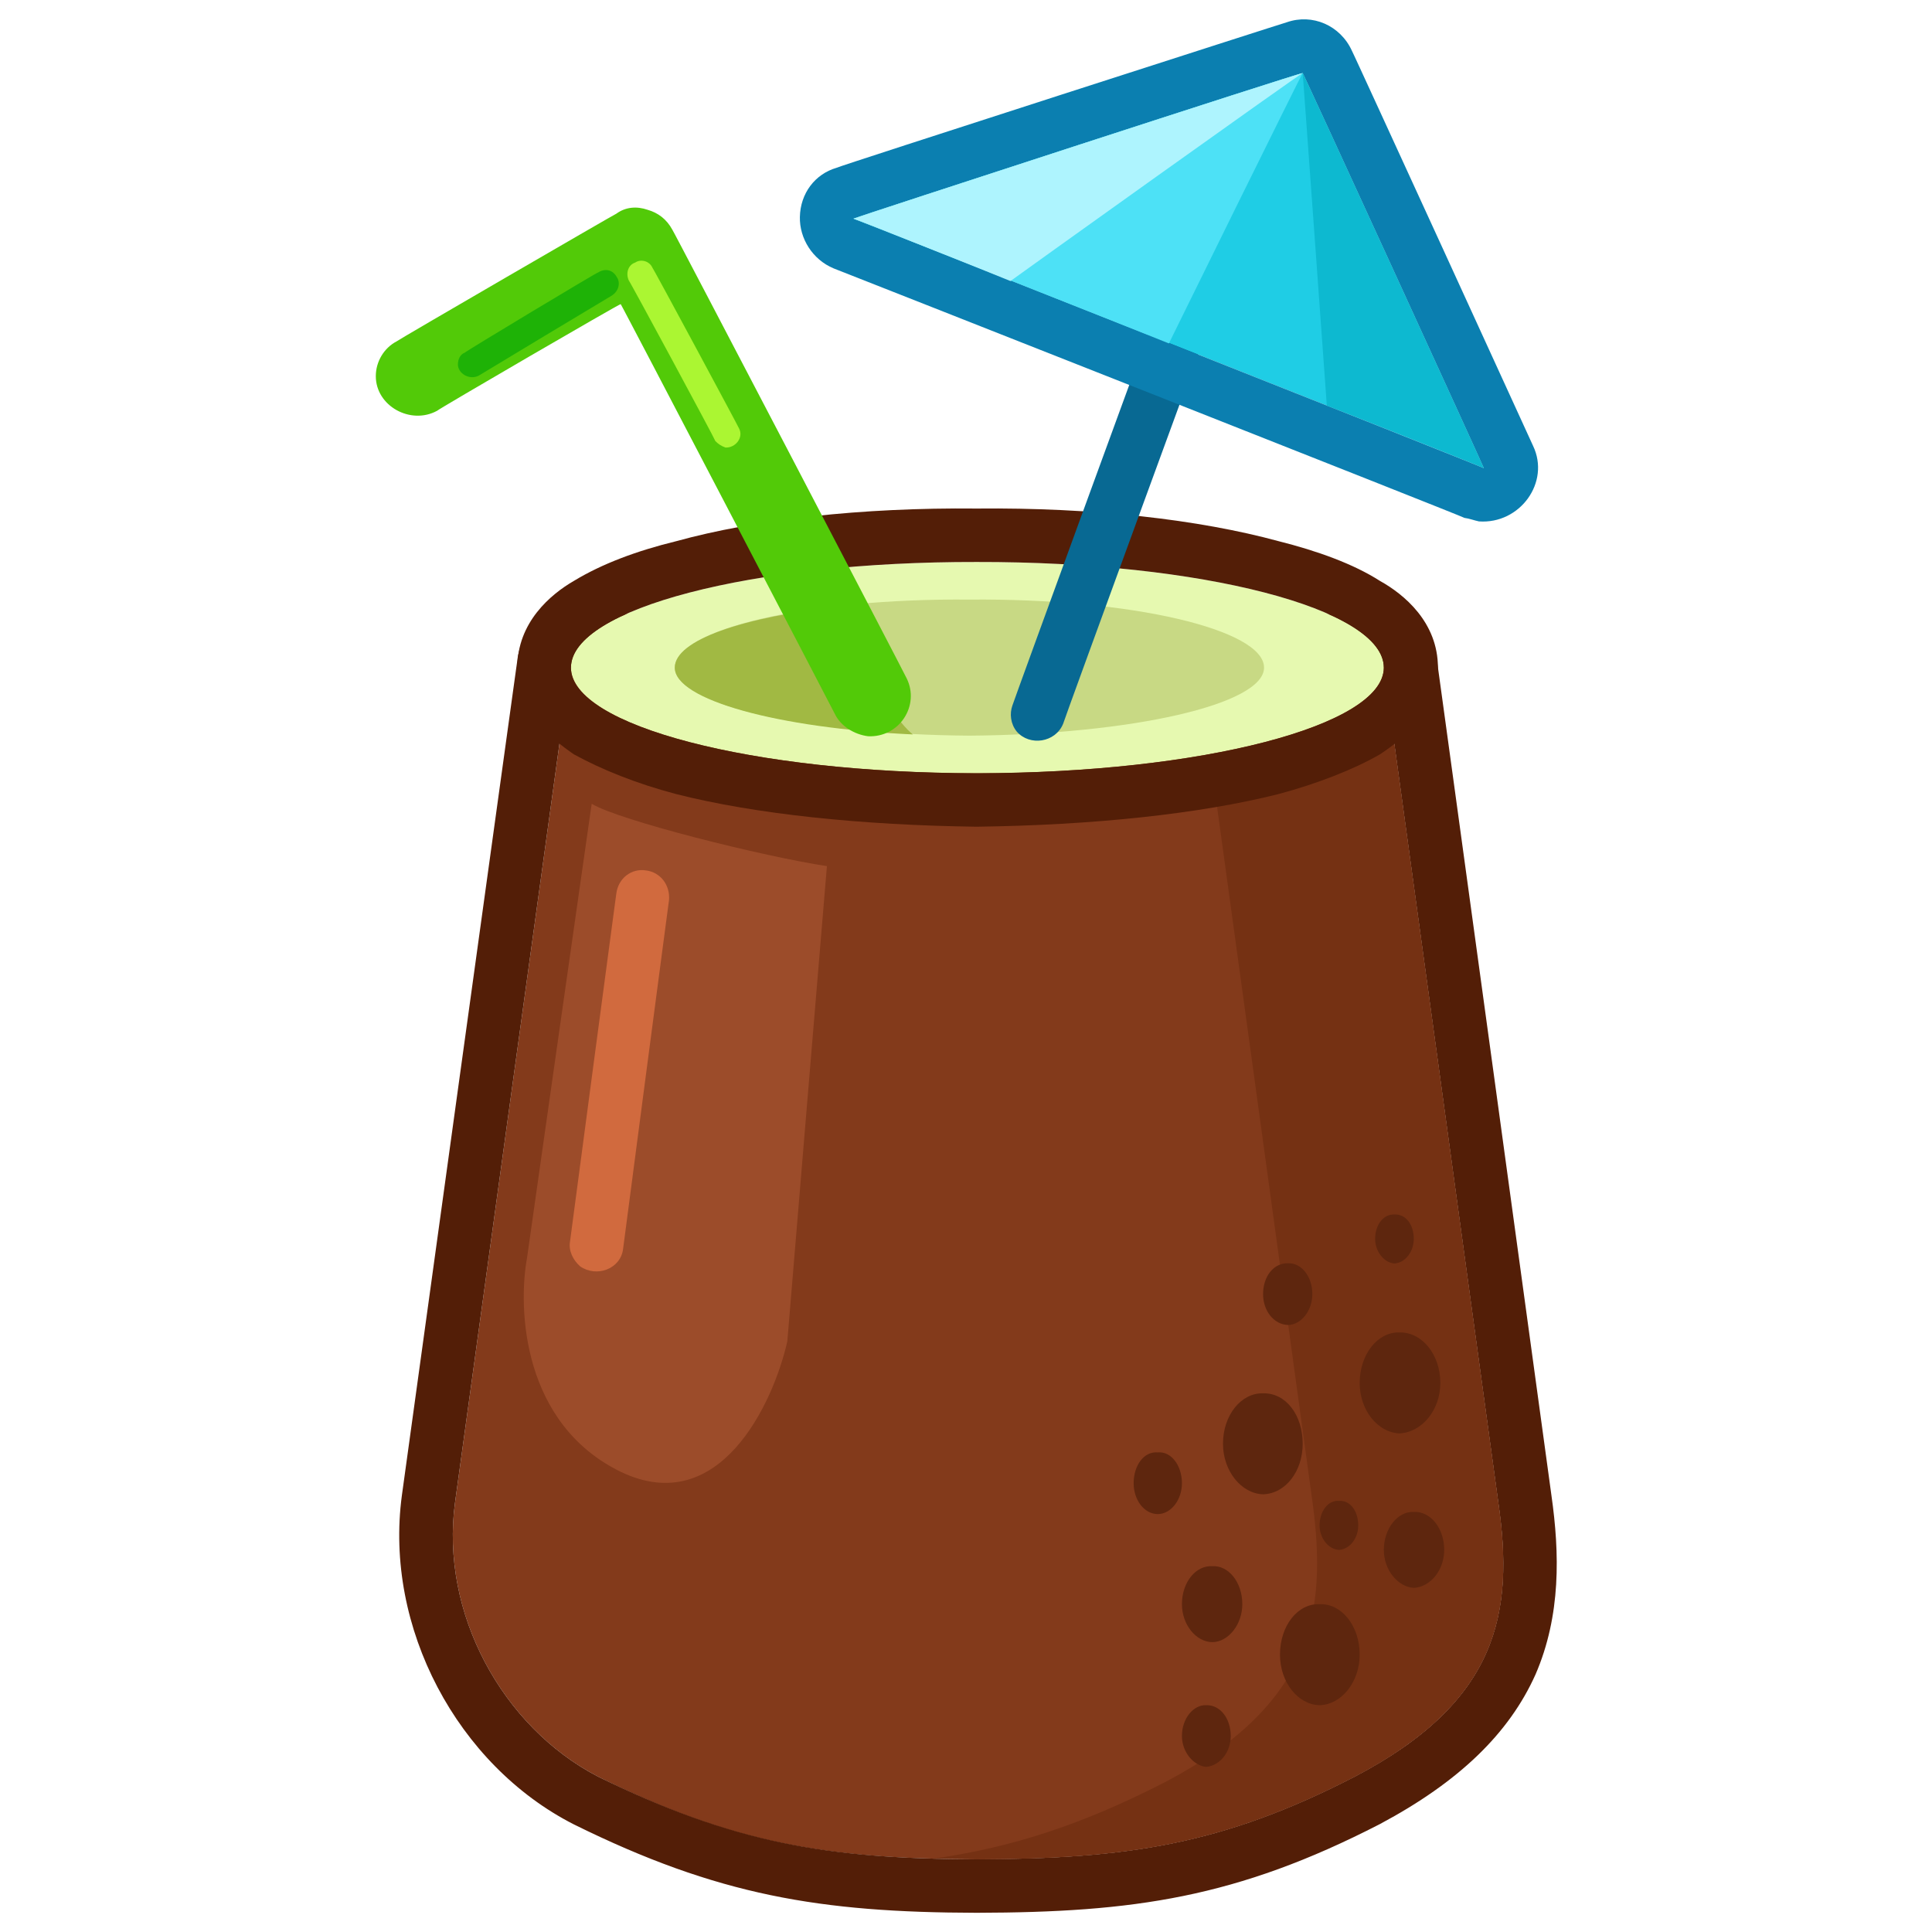 <svg xmlns="http://www.w3.org/2000/svg" version="1.1" xmlns:xlink="http://www.w3.org/1999/xlink" width="100%" height="100%" id="svgWorkerArea" viewBox="0 0 400 400" xmlns:artdraw="https://artdraw.muisca.co" style="background: white;"><defs id="defsdoc"><pattern id="patternBool" x="0" y="0" width="10" height="10" patternUnits="userSpaceOnUse" patternTransform="rotate(35)"><circle cx="5" cy="5" r="4" style="stroke: none;fill: #ff000070;"></circle></pattern></defs><g id="fileImp-760924641" class="cosito"><path id="pathImp-146602446" fill="#833A1B" class="grouped" d="M118.007 138.228C118.007 138.049 286.507 138.049 286.507 138.228 286.507 138.049 310.207 310.949 310.207 311.099 313.507 333.949 310.207 352.249 280.507 367.827 253.107 381.949 233.307 384.849 202.207 384.95 171.207 384.849 151.707 381.749 123.807 367.827 104.007 357.549 91.107 333.949 94.207 311.099 94.207 310.949 118.007 138.049 118.007 138.222 118.007 138.049 118.007 138.049 118.007 138.228"></path><path id="pathImp-231300529" clip-rule="evenodd" fill="#531E07" fill-rule="evenodd" class="grouped" d="M107.107 136.722C107.707 131.049 112.307 127.049 118.007 127.156 118.007 127.049 286.507 127.049 286.507 127.156 292.207 127.049 296.707 131.049 297.507 136.722 297.507 136.549 321.207 309.449 321.207 309.598 322.907 321.549 323.207 334.449 317.907 346.69 312.407 358.949 302.007 368.949 285.707 377.648 256.007 392.949 234.607 395.949 202.207 396.022 169.807 395.949 148.607 392.449 118.807 377.72 94.707 365.449 79.507 336.949 83.207 309.598 83.207 309.449 107.107 136.549 107.107 136.722 107.107 136.549 107.107 136.549 107.107 136.722M286.507 138.228C286.507 138.049 118.007 138.049 118.007 138.228 118.007 138.049 94.207 310.949 94.207 311.093 91.107 333.949 104.007 357.549 123.807 367.821 151.707 381.549 171.207 384.849 202.207 384.944 233.307 384.849 253.107 381.949 280.507 367.821 310.207 352.249 313.507 333.949 310.207 311.093 310.207 310.949 286.507 138.049 286.507 138.217 286.507 138.049 286.507 138.049 286.507 138.228"></path><path id="pathImp-870260924" clip-rule="evenodd" fill="#753113" fill-rule="evenodd" class="grouped" d="M193.107 384.839C196.007 384.749 199.207 384.849 202.207 384.95 233.307 384.849 253.107 381.949 280.507 367.827 310.207 352.249 313.507 333.949 310.207 311.099 310.207 310.949 286.507 138.049 286.507 138.222 286.507 138.049 248.007 138.049 248.007 138.222 248.007 138.049 271.707 310.549 271.707 310.75 274.907 334.049 271.707 352.949 241.207 368.978 223.707 377.949 209.207 382.549 193.107 384.839 193.107 384.749 193.107 384.749 193.107 384.839"></path><path id="pathImp-385184112" fill="#9C4C2A" class="grouped" d="M109.107 260.493C109.107 260.349 122.507 166.249 122.507 166.412 128.107 169.849 158.107 177.349 171.207 179.322 171.207 179.249 163.007 277.549 163.007 277.71 160.107 290.549 149.007 314.449 128.607 304.765 108.107 294.849 107.207 270.949 109.107 260.493 109.107 260.349 109.107 260.349 109.107 260.493"></path><path id="pathImp-968772323" clip-rule="evenodd" fill="#D16A3E" fill-rule="evenodd" class="grouped" d="M133.707 180.208C136.707 180.549 138.807 183.249 138.507 186.42 138.507 186.249 129.007 258.349 129.007 258.555 128.507 262.749 123.507 264.549 120.107 262.183 118.607 260.849 117.707 258.949 118.007 257.116 118.007 256.949 127.607 184.849 127.607 184.98 128.007 181.849 130.707 179.749 133.707 180.208 133.707 180.049 133.707 180.049 133.707 180.208"></path><path id="pathImp-376394150" fill="#E6F9B0" class="grouped" d="M286.507 138.228C286.507 150.249 248.807 160.049 202.207 160.096 155.707 160.049 118.207 150.249 118.207 138.228 118.207 126.049 155.707 116.249 202.207 116.36 248.807 116.249 286.507 126.049 286.507 138.228 286.507 138.049 286.507 138.049 286.507 138.228"></path><path id="pathImp-471870169" clip-rule="evenodd" fill="#531E07" fill-rule="evenodd" class="grouped" d="M264.707 164.403C248.207 168.549 226.207 170.849 202.207 171.162 178.307 170.849 156.307 168.549 140.007 164.408 131.807 162.249 124.607 159.349 118.807 156.176 114.007 152.849 107.107 147.249 107.107 138.228 107.107 128.849 114.007 123.049 118.807 120.274 124.607 116.749 131.807 114.049 140.007 112.048 156.307 107.549 178.307 105.049 202.207 105.288 226.207 105.049 248.207 107.549 264.707 112.042 272.707 114.049 280.207 116.749 285.707 120.274 290.707 123.049 297.707 128.849 297.707 138.222 297.707 147.249 290.707 152.849 285.707 156.176 280.207 159.349 272.707 162.249 264.707 164.403 264.707 164.349 264.707 164.349 264.707 164.403M202.207 160.09C248.807 160.049 286.507 150.249 286.507 138.222 286.507 126.049 248.807 116.249 202.207 116.355 155.707 116.249 118.207 126.049 118.207 138.222 118.207 150.249 155.707 160.049 202.207 160.09 202.207 160.049 202.207 160.049 202.207 160.09"></path><path id="pathImp-445131947" fill="#C8D984" class="grouped" d="M261.707 138.228C261.707 145.849 234.307 152.049 200.707 152.312 167.007 152.049 139.707 145.849 139.707 138.228 139.707 130.349 167.007 123.849 200.707 124.139 234.307 123.849 261.707 130.349 261.707 138.222 261.707 138.049 261.707 138.049 261.707 138.228"></path><path id="pathImp-27407175" fill="#A1B943" class="grouped" d="M174.207 125.528C153.707 127.749 139.707 132.549 139.707 138.228 139.707 144.849 160.807 150.749 189.007 152.057 186.607 150.249 180.207 142.349 174.207 125.528 174.207 125.349 174.207 125.349 174.207 125.528"></path><path id="pathImp-370711106" clip-rule="evenodd" fill="#52CA08" fill-rule="evenodd" class="grouped" d="M134.107 43.444C136.207 44.049 138.007 45.349 139.207 47.569 139.207 47.349 187.707 140.249 187.707 140.426 190.507 146.049 186.207 152.749 179.707 152.43 176.807 152.049 174.207 150.349 173.007 148.121 173.007 148.049 128.507 62.749 128.507 62.965 128.507 62.749 90.507 84.849 90.507 85.043 85.007 88.049 77.807 84.049 77.807 77.887 77.807 74.849 79.507 72.049 82.107 70.682 82.107 70.549 127.607 44.149 127.607 44.242 129.507 42.849 131.807 42.649 134.107 43.444 134.107 43.249 134.107 43.249 134.107 43.444"></path><path id="pathImp-683570380" clip-rule="evenodd" fill="#1EB206" fill-rule="evenodd" class="grouped" d="M127.707 57.373C128.507 58.549 128.107 60.249 126.707 61.171 126.707 61.149 99.107 77.749 99.107 77.779 97.207 78.749 94.807 77.349 94.807 75.449 94.807 74.349 95.307 73.349 96.207 73.029 96.207 72.849 123.807 56.249 123.807 56.421 125.207 55.549 126.807 55.749 127.707 57.373 127.707 57.149 127.707 57.149 127.707 57.373"></path><path id="pathImp-159072976" clip-rule="evenodd" fill="#ABF632" fill-rule="evenodd" class="grouped" d="M131.507 54.361C132.707 53.549 134.507 54.049 135.107 55.491 135.107 55.249 153.007 88.549 153.007 88.696 154.007 90.549 152.307 92.749 150.207 92.661 149.307 92.349 148.607 91.849 148.107 91.315 148.107 91.049 130.207 57.849 130.207 58.109 129.507 56.649 130.007 54.849 131.507 54.361 131.507 54.149 131.507 54.149 131.507 54.361"></path><path id="pathImp-288703299" clip-rule="evenodd" fill="#086993" fill-rule="evenodd" class="grouped" d="M248.707 55.137C251.507 56.049 253.107 59.249 252.107 62.234 252.107 62.149 220.107 149.549 220.107 149.859 218.507 153.749 213.207 154.549 210.507 151.465 209.207 149.849 209.007 147.749 209.607 146.067 209.607 145.849 241.607 58.249 241.607 58.442 242.707 55.549 245.707 53.849 248.707 55.137 248.707 54.849 248.707 54.849 248.707 55.137"></path><path id="pathImp-542488923" fill="#1FCDE5" class="grouped" d="M307.207 96.923C307.207 96.749 176.707 45.149 176.707 45.271 176.707 45.149 269.707 14.849 269.707 15.138 269.707 14.849 307.207 96.749 307.207 96.923 307.207 96.749 307.207 96.749 307.207 96.923"></path><path id="pathImp-342429433" clip-rule="evenodd" fill="#0B7FB0" fill-rule="evenodd" class="grouped" d="M165.607 44.917C165.707 40.049 168.707 36.049 173.207 34.736 173.207 34.549 266.407 4.549 266.407 4.614 271.707 2.749 277.507 5.249 279.907 10.532 279.907 10.349 317.407 92.249 317.407 92.311 321.007 99.849 314.707 108.549 306.207 107.953 305.207 107.749 304.207 107.349 303.207 107.226 303.207 107.049 172.607 55.549 172.607 55.574 168.207 53.749 165.507 49.349 165.607 44.922 165.607 44.749 165.607 44.749 165.607 44.917M307.207 96.923C307.207 96.749 269.707 14.849 269.707 15.144 269.707 14.849 176.707 45.149 176.707 45.271 176.707 45.149 307.207 96.749 307.207 96.923 307.207 96.749 307.207 96.749 307.207 96.923"></path><path id="pathImp-746096145" fill="#0DB9D0" class="grouped" d="M269.707 15.138C269.707 14.849 307.207 96.749 307.207 96.923 307.207 96.749 274.707 83.849 274.707 84.013 274.707 83.849 269.707 14.849 269.707 15.144 269.707 14.849 269.707 14.849 269.707 15.138"></path><path id="pathImp-946799886" fill="#4DE1F6" class="grouped" d="M176.707 45.271C176.707 45.149 269.707 14.849 269.707 15.138 269.707 14.849 242.007 71.049 242.007 71.103 242.007 71.049 176.707 45.149 176.707 45.277 176.707 45.149 176.707 45.149 176.707 45.271"></path><path id="pathImp-567826254" fill="#AEF4FE" class="grouped" d="M176.707 45.271C176.707 45.149 269.707 14.849 269.707 15.138 269.707 14.849 209.207 58.149 209.207 58.187 209.207 58.149 176.707 45.149 176.707 45.271 176.707 45.149 176.707 45.149 176.707 45.271"></path><path id="pathImp-624679683" fill="#5E260E" class="grouped" d="M281.507 342.588C281.507 348.249 277.707 352.949 273.207 353.04 268.707 352.949 265.007 348.249 265.007 342.588 265.007 336.549 268.707 331.949 273.207 332.13 277.707 331.949 281.507 336.549 281.507 342.588 281.507 342.449 281.507 342.449 281.507 342.588M269.707 298.925C269.707 304.549 266.207 309.249 261.507 309.377 257.007 309.249 253.207 304.549 253.207 298.925 253.207 292.949 257.007 288.349 261.507 288.472 266.207 288.349 269.707 292.949 269.707 298.925 269.707 298.749 269.707 298.749 269.707 298.925M298.207 286.319C298.207 291.949 294.407 296.549 289.707 296.776 285.207 296.549 281.507 291.949 281.507 286.319 281.507 280.449 285.207 275.749 289.707 275.867 294.407 275.749 298.207 280.449 298.207 286.319 298.207 286.249 298.207 286.249 298.207 286.319M271.707 267.939C271.707 271.349 269.407 274.249 266.707 274.327 263.707 274.249 261.507 271.349 261.507 267.939 261.507 264.249 263.707 261.449 266.707 261.55 269.407 261.449 271.707 264.249 271.707 267.939 271.707 267.849 271.707 267.849 271.707 267.939M254.807 359.423C254.807 362.749 252.607 365.549 249.707 365.817 247.107 365.549 244.707 362.749 244.707 359.428 244.707 355.749 247.107 352.949 249.707 353.04 252.607 352.949 254.807 355.749 254.807 359.428 254.807 359.249 254.807 359.249 254.807 359.423M244.707 307.09C244.707 310.449 242.507 313.449 239.707 313.479 236.807 313.449 234.707 310.449 234.707 307.09 234.707 303.449 236.807 300.449 239.707 300.702 242.507 300.449 244.707 303.449 244.707 307.09 244.707 306.949 244.707 306.949 244.707 307.09M292.707 256.518C292.707 259.049 291.007 261.449 288.707 261.589 286.507 261.449 284.707 259.049 284.707 256.518 284.707 253.449 286.507 251.349 288.707 251.441 291.007 251.349 292.707 253.449 292.707 256.512 292.707 256.449 292.707 256.449 292.707 256.518M281.207 315.815C281.207 318.449 279.507 320.749 277.207 320.892 275.007 320.749 273.207 318.449 273.207 315.821 273.207 312.849 275.007 310.549 277.207 310.744 279.507 310.549 281.207 312.849 281.207 315.815 281.207 315.749 281.207 315.749 281.207 315.815M299.007 320.892C299.007 325.049 296.207 328.549 292.707 328.753 289.407 328.549 286.507 325.049 286.507 320.892 286.507 316.449 289.407 312.849 292.707 313.031 296.207 312.849 299.007 316.449 299.007 320.892 299.007 320.749 299.007 320.749 299.007 320.892M257.207 332.13C257.207 336.349 254.307 339.949 251.007 339.991 247.607 339.949 244.707 336.349 244.707 332.13 244.707 327.549 247.607 324.049 251.007 324.269 254.307 324.049 257.207 327.549 257.207 332.13 257.207 331.949 257.207 331.949 257.207 332.13"></path></g></svg>